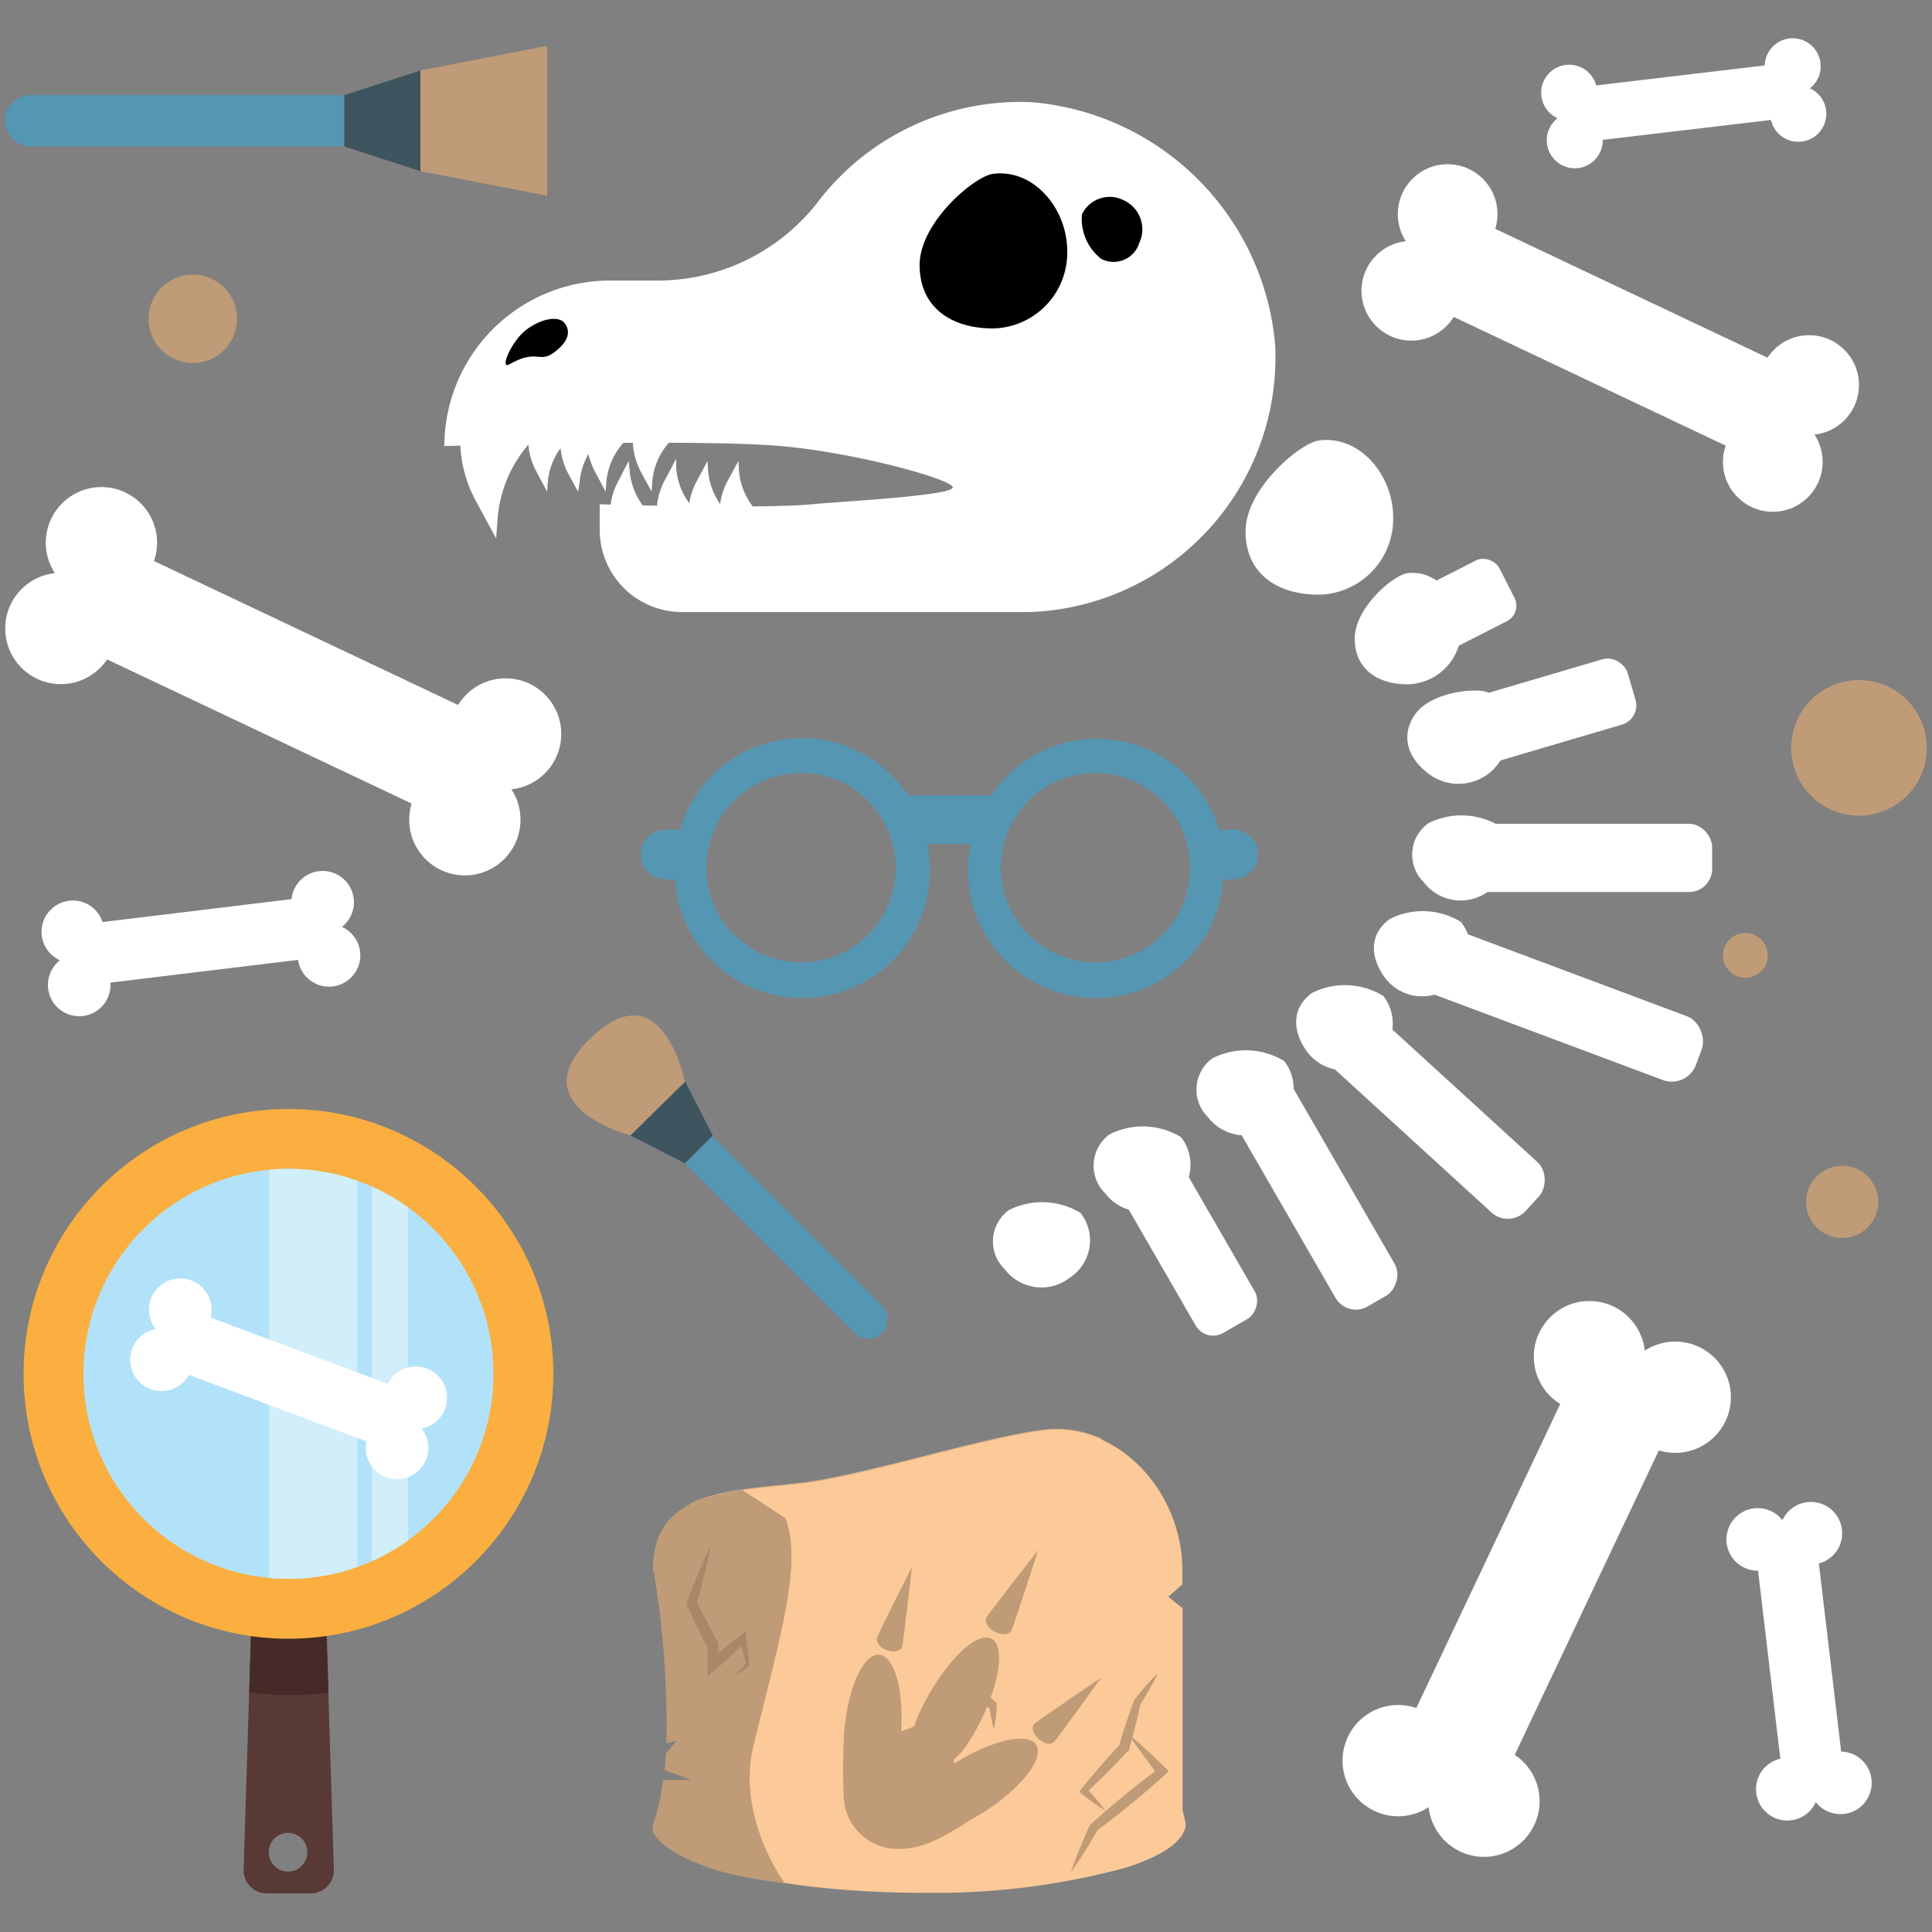 <svg id="Layer_1" data-name="Layer 1" xmlns="http://www.w3.org/2000/svg" xmlns:xlink="http://www.w3.org/1999/xlink" viewBox="0 0 100 100"><rect x="0" y="0" width="100" height="100" fill="#808080" stroke="none"/><defs><style>.cls-1{fill:none;}.cls-2{fill:#583936;}.cls-3{fill:#452a27;}.cls-4{fill:#faaf40;}.cls-5{fill:#b2e2f9;}.cls-6{clip-path:url(#clip-path);}.cls-7{fill:#d1eefb;}.cls-8{fill:#fff;}.cls-9{fill:#e2b68a;}.cls-10{fill:#fcca98;}.cls-11{fill:#bf9b77;}.cls-12{fill:#a88868;}.cls-13{fill:#5596b2;}.cls-14{fill:#3e545f;}</style><clipPath id="clip-path"><circle class="cls-1" cx="14.93" cy="71.11" r="10.61"/></clipPath></defs><title>paleontologist</title><path class="cls-2" d="M17.28,96.79l-.39-12.52a1.2,1.2,0,0,0-1.19-1.16H14.16A1.2,1.2,0,0,0,13,84.27l-.39,12.52A1.19,1.19,0,0,0,13.77,98h2.32A1.19,1.19,0,0,0,17.28,96.79Zm-3.37-.92a1,1,0,1,1,1,1A1,1,0,0,1,13.91,95.87Z"/><path class="cls-3" d="M17,87.6l-.1-3.33a1.2,1.2,0,0,0-1.19-1.16H14.16A1.2,1.2,0,0,0,13,84.27l-.1,3.33a16.39,16.39,0,0,0,4.12,0Z"/><circle class="cls-4" cx="14.93" cy="71.11" r="13.71"/><circle class="cls-5" cx="14.93" cy="71.11" r="10.61"/><g class="cls-6"><rect class="cls-7" x="13.93" y="56.48" width="4.57" height="29.23"/><rect class="cls-7" x="19.25" y="57.49" width="1.86" height="29.23"/></g><rect class="cls-8" x="8.45" y="69.91" width="13.46" height="3.17" rx="0.75" ry="0.75" transform="translate(26.01 -0.79) rotate(20.51)"/><circle class="cls-8" cx="9.33" cy="67.79" r="1.62"/><circle class="cls-8" cx="8.36" cy="70.38" r="1.62"/><circle class="cls-8" cx="21.52" cy="72.35" r="1.62"/><circle class="cls-8" cx="20.55" cy="74.94" r="1.62"/><rect class="cls-8" x="3.11" y="32.7" width="23.93" height="5.64" rx="1.33" ry="1.33" transform="translate(16.65 -3.03) rotate(25.33)"/><circle class="cls-8" cx="5.25" cy="28.09" r="2.88"/><circle class="cls-8" cx="3.15" cy="32.53" r="2.88"/><circle class="cls-8" cx="26.17" cy="37.99" r="2.88"/><circle class="cls-8" cx="24.06" cy="42.43" r="2.88"/><rect class="cls-8" x="3.94" y="47.25" width="13.46" height="3.17" rx="0.75" ry="0.75" transform="matrix(0.99, -0.12, 0.12, 0.99, -5.67, 1.59)"/><circle class="cls-8" cx="3.77" cy="48.23" r="1.62"/><circle class="cls-8" cx="4.1" cy="50.98" r="1.62"/><circle class="cls-8" cx="16.7" cy="46.7" r="1.62"/><circle class="cls-8" cx="17.03" cy="49.45" r="1.62"/><rect class="cls-8" x="67.83" y="78.49" width="23.93" height="5.64" rx="1.33" ry="1.33" transform="translate(-27.84 118.64) rotate(-64.67)"/><circle class="cls-8" cx="72.37" cy="91.13" r="2.88"/><circle class="cls-8" cx="76.81" cy="93.23" r="2.88"/><circle class="cls-8" cx="82.27" cy="70.22" r="2.88"/><circle class="cls-8" cx="86.71" cy="72.32" r="2.88"/><rect class="cls-8" x="86.39" y="84.12" width="13.46" height="3.17" rx="0.75" ry="0.75" transform="translate(18.95 188.26) rotate(-96.75)"/><circle class="cls-8" cx="92.51" cy="92.61" r="1.62"/><circle class="cls-8" cx="95.26" cy="92.28" r="1.62"/><circle class="cls-8" cx="90.98" cy="79.68" r="1.62"/><circle class="cls-8" cx="93.73" cy="79.36" r="1.62"/><rect class="cls-8" x="72.27" y="14.74" width="21.41" height="5.04" rx="1.19" ry="1.19" transform="translate(150.58 68.37) rotate(-154.67)"/><circle class="cls-8" cx="91.76" cy="23.91" r="2.58"/><circle class="cls-8" cx="93.64" cy="19.93" r="2.58"/><circle class="cls-8" cx="73.05" cy="15.05" r="2.58"/><circle class="cls-8" cx="74.93" cy="11.08" r="2.58"/><rect class="cls-8" x="80.88" y="3.93" width="12.05" height="2.84" rx="0.67" ry="0.67" transform="translate(173.84 0.44) rotate(173.25)"/><circle class="cls-8" cx="93.08" cy="5.89" r="1.45"/><circle class="cls-8" cx="92.79" cy="3.43" r="1.45"/><circle class="cls-8" cx="81.51" cy="7.26" r="1.45"/><circle class="cls-8" cx="81.22" cy="4.8" r="1.45"/><path class="cls-9" d="M49.64,78.58S59,76.31,57,74.46A5.52,5.52,0,0,0,54,74c-3.21.4-9.43,2.41-12.65,2.76-2.18.24-4.26.36-5.67,1.1C38,79.4,40.79,78,49.64,78.58Z"/><path class="cls-10" d="M55.57,80.62s0,0,0,0v0c-2.26-3.63-5-1.15-8-1.15s-5.79-2.47-8,1.18v0l0,0c-3.4,5.5-3,11.51-3,12.69l-1,.92c0,1-.06,2,2.42,2.67.46.12,1,.23,1.49.33.88.17,1.84.32,2.86.43l.62.06c1.47.14,3.06.22,4.71.22h0a38,38,0,0,0,10.57-1.29,11.94,11.94,0,0,0,1.47-.57l.4-.21c.81-.45,1.26-1,1.26-1.48h0C61.2,93.24,59,86.12,55.57,80.62Z"/><path class="cls-10" d="M60.47,82.65l-.17.16.17-.16-.4-.33.4.33L61.2,82v-.74c0-4-3.28-7.7-7.21-7.2-3.21.4-9.43,2.41-12.65,2.76-3.94.43-7.53.48-7.53,4.44L37.07,90c0-.85,0,7.35,3.94,7.35H54c4,0,7.21-4.45,7.21-2.85V83.24Z"/><path class="cls-11" d="M39,90.36c1.4-5.71,2.55-9.51,1.65-11.78l-2.23-1.46c-2.62.38-4.6,1.17-4.6,4.11a48,48,0,0,1,.67,9l.53-.13.28-.33-.28.33h0l-.57.68c0,.28,0,.56-.06.83l1.37.52h0l.06,0-.06,0H34.32a11.62,11.62,0,0,1-.51,2.3c-.35,1,2.44,2.39,5.16,2.8l1.67.26C40,96.64,38.21,93.54,39,90.36Z"/><path class="cls-11" d="M51.44,89.49a6.6,6.6,0,0,1-.23-1.21l.1.19a11.22,11.22,0,0,1-1.39-.88l.1,0c-.36-.1-.72-.22-1.07-.35l-.23-.09L48.8,87a6.3,6.3,0,0,1,.5-.87,8.1,8.1,0,0,1-.1,1l-.15-.26a10.68,10.68,0,0,1,1.11.18h0l0,0a12.43,12.43,0,0,1,1.32,1l.11.1v.1A6.6,6.6,0,0,1,51.44,89.49Z"/><path class="cls-11" d="M59.93,86.61c-.26.55-.57,1.06-.88,1.58l0-.07c-.18.82-.38,1.63-.61,2.43l0,.07-.05,0c-.7.75-1.42,1.49-2.18,2.18v-.27c.36.38.71.78,1,1.19A14.91,14.91,0,0,1,56,92.86l-.14-.11.12-.16c.64-.81,1.32-1.57,2-2.32l-.07.11c.24-.79.5-1.59.79-2.37V88h0C59.11,87.49,59.5,87,59.93,86.61Z"/><path class="cls-11" d="M58.39,89.75c.68.55,1.32,1.15,1.94,1.76l.17.17-.2.18q-1.69,1.53-3.52,2.89l.06-.08a25,25,0,0,1-1.42,2.25,26.43,26.43,0,0,1,1-2.47l0,0,0,0q1.7-1.53,3.53-2.89l0,.35C59.42,91.16,58.88,90.48,58.39,89.75Z"/><path class="cls-12" d="M36.79,80c-.2,1-.46,2.07-.76,3.09v-.2q.58,1.06,1.14,2.16l0,.06v1.07l-.48-.22c.54-.45,1.08-.89,1.63-1.31l.3-.24,0,.36c.06.46.12.92.16,1.39v.06l0,0c-.25.19-.5.38-.77.56.2-.25.42-.48.63-.71l0,.1c-.13-.45-.25-.9-.37-1.35l.35.12c-.5.48-1,1-1.53,1.42l-.47.43V85.16l0,.14c-.37-.73-.72-1.46-1.06-2.2l0-.1,0-.09C35.93,81.92,36.33,80.94,36.79,80Z"/><path class="cls-11" d="M49.85,91c-1.92,1.11-2.21,1.93-2,2.75s.85,1.34,2.76.23,3.3-2.69,3.09-3.51S51.76,89.93,49.85,91Z"/><path class="cls-11" d="M46.66,89.29c-.08,2.2-.65,3-1.47,3.22s-1.58-.31-1.5-2.51.82-4.14,1.64-4.34S46.75,87.09,46.66,89.29Z"/><path class="cls-11" d="M50.59,89.41c-1.14,2.14-1.93,2.17-2.67,1.78s-1.16-1.06,0-3.2,2.66-3.56,3.4-3.17S51.72,87.27,50.59,89.41Z"/><path class="cls-11" d="M51.06,83.72c-.12.22.07.55.43.74s.75.17.86-.06,1.39-4.17,1.39-4.17S51.18,83.49,51.06,83.72Z"/><path class="cls-11" d="M53.54,89.22c-.17.17-.08.52.21.78s.64.33.81.16S57,86.83,57,86.83,53.71,89.06,53.54,89.22Z"/><path class="cls-11" d="M46.69,85.23c-.07.23-.41.31-.77.19s-.59-.42-.53-.64,1.81-3.67,1.81-3.67S46.76,85,46.69,85.23Z"/><path class="cls-11" d="M49.12,92.85a9.88,9.88,0,0,0-3.81-2,17.55,17.55,0,0,0,3-1.13A16.21,16.21,0,0,0,49.12,92.85Z"/><path class="cls-11" d="M44.21,92.49c2.08-.35,2.82,0,3.86,2.1.51,1.09,1.49-.24,1.65-.62a2.64,2.64,0,0,0,0-1.56A20.36,20.36,0,0,1,49,89.24c0-.44-.26-.55-.66-.34a21.71,21.71,0,0,1-3,1.16A2.7,2.7,0,0,0,44,91C43.82,91.3,43.74,92.39,44.21,92.49Z"/><path class="cls-11" d="M51,93.72c1.3-.77-6.92-6-7.28-4.44a31,31,0,0,0-.05,3.7,2.8,2.8,0,0,0,2.87,2.72C48.14,95.7,49.45,94.66,51,93.72Z"/><path class="cls-8" d="M66,17.82A13.81,13.81,0,0,0,53.41,5.29a13.19,13.19,0,0,0-11.13,5.23,10.48,10.48,0,0,1-8.38,4H31.59A8.58,8.58,0,0,0,23,23.09s13.1-.39,17.44,0c3.83.34,8.63,1.66,8.87,2.11s-5.86.76-7.27.9c-2.73.26-11,0-11,0v1.32a4.26,4.26,0,0,0,4.26,4.26h18v0A13.19,13.19,0,0,0,66,17.82Z"/><path class="cls-8" d="M25.68,27.87l-1.08-2a6.65,6.65,0,0,1-.77-2.72l0-.38h3.74a6.65,6.65,0,0,0-1.82,4.17Z"/><path class="cls-8" d="M28.32,25.45l-.56-1.05A3.46,3.46,0,0,1,27.35,23v-.2h2A3.5,3.5,0,0,0,28.35,25Z"/><path class="cls-8" d="M29.92,25.45l-.57-1.05A3.61,3.61,0,0,1,29,23v-.2h2A3.45,3.45,0,0,0,30,25Z"/><path class="cls-8" d="M31.35,25.45l-.56-1.05A3.62,3.62,0,0,1,30.38,23v-.2h2A3.5,3.5,0,0,0,31.38,25Z"/><path class="cls-8" d="M33.73,25.45l-.57-1.05a3.61,3.61,0,0,1-.4-1.43v-.2h2a3.45,3.45,0,0,0-1,2.19Z"/><path class="cls-8" d="M32.54,23.86,32,24.91a3.42,3.42,0,0,0-.41,1.43v.2h2a3.52,3.52,0,0,1-1-2.19Z"/><path class="cls-8" d="M35,23.74l-.56,1.06A3.57,3.57,0,0,0,34,26.23v.19h2A3.5,3.5,0,0,1,35,24.24Z"/><path class="cls-8" d="M36.62,23.86l-.56,1.05a3.42,3.42,0,0,0-.41,1.43v.2h2a3.52,3.52,0,0,1-1-2.19Z"/><path class="cls-8" d="M38.22,23.86l-.57,1.05a3.56,3.56,0,0,0-.4,1.43v.2h2a3.47,3.47,0,0,1-1-2.19Z"/><path d="M55.24,13a3.92,3.92,0,0,1-3.85,4c-2.13,0-3.79-1.07-3.79-3.28S50.43,9.13,51.39,9C53.5,8.72,55.24,10.79,55.24,13Z"/><path class="cls-8" d="M72.11,26.78a3.92,3.92,0,0,1-3.85,4c-2.13,0-3.79-1.07-3.79-3.28s2.83-4.57,3.79-4.7C70.37,22.51,72.11,24.58,72.11,26.78Z"/><path class="cls-8" d="M75.63,32.54a2.83,2.83,0,0,1-2.78,2.88c-1.53,0-2.73-.78-2.73-2.37s2-3.29,2.73-3.38C74.37,29.46,75.63,31,75.63,32.54Z"/><path class="cls-8" d="M77.62,39.43a2.56,2.56,0,0,1-3.55.71c-1.15-.79-1.64-2-.82-3.17s3.22-1.4,3.78-1.12A2.46,2.46,0,0,1,77.62,39.43Z"/><path class="cls-8" d="M77.07,46.11a2.4,2.4,0,0,1-3.37-.44,2,2,0,0,1,.23-3.06,3.82,3.82,0,0,1,3.7.15A2.3,2.3,0,0,1,77.07,46.11Z"/><path class="cls-8" d="M75.07,51.07a2.4,2.4,0,0,1-3.37-.44c-.78-1.05-.86-2.26.23-3.06a3.78,3.78,0,0,1,3.69.15A2.3,2.3,0,0,1,75.07,51.07Z"/><path class="cls-8" d="M71.05,54.9a2.41,2.41,0,0,1-3.38-.44c-.77-1.05-.85-2.26.23-3.06a3.8,3.8,0,0,1,3.7.15A2.31,2.31,0,0,1,71.05,54.9Z"/><path class="cls-8" d="M65.92,58.27a2.42,2.42,0,0,1-3.38-.43,2,2,0,0,1,.23-3.07,3.82,3.82,0,0,1,3.7.15A2.31,2.31,0,0,1,65.92,58.27Z"/><path class="cls-8" d="M60.58,62.21a2.39,2.39,0,0,1-3.37-.44,2,2,0,0,1,.23-3.06,3.8,3.8,0,0,1,3.69.15A2.31,2.31,0,0,1,60.58,62.21Z"/><path class="cls-8" d="M55.38,66.13A2.39,2.39,0,0,1,52,65.69a2,2,0,0,1,.23-3.06,3.83,3.83,0,0,1,3.7.15A2.31,2.31,0,0,1,55.38,66.13Z"/><path d="M58.17,10.37a1.65,1.65,0,0,1,.8,2.2A1.39,1.39,0,0,1,57,13.4,2.63,2.63,0,0,1,56,11.1,1.59,1.59,0,0,1,58.17,10.37Z"/><path d="M29.23,16.73c.3.41.24.92-.55,1.51s-.87-.21-2.32.62c-.52.3.1-1.21.89-1.8S28.93,16.33,29.23,16.73Z"/><rect class="cls-8" x="71.98" y="29.85" width="6.36" height="3.53" rx="0.9" ry="0.9" transform="translate(-6.16 37.54) rotate(-26.98)"/><rect class="cls-8" x="74.61" y="35.17" width="10.04" height="3.53" rx="1.04" ry="1.04" transform="translate(-7.19 24.02) rotate(-16.42)"/><rect class="cls-8" x="60.79" y="59.54" width="13.96" height="3.53" rx="1.21" ry="1.21" transform="translate(86.98 -28.04) rotate(60)"/><rect class="cls-8" x="56.57" y="62.61" width="9.83" height="3.53" rx="1.04" ry="1.04" transform="translate(86.49 -21.06) rotate(60)"/><rect class="cls-8" x="75.03" y="42.64" width="13.59" height="3.53" rx="1.19" ry="1.19"/><rect class="cls-8" x="66.5" y="55.56" width="14.74" height="3.53" rx="1.25" ry="1.25" transform="translate(58.01 -34.82) rotate(42.42)"/><rect class="cls-8" x="72.68" y="50.19" width="15.75" height="3.53" rx="1.33" ry="1.33" transform="translate(23.31 -24.93) rotate(20.51)"/><path class="cls-13" d="M63.84,42.94H63.1a6.61,6.61,0,0,0-6.33-4.7,6.51,6.51,0,0,0-5.44,2.93H47A6.57,6.57,0,0,0,35.2,42.94h-.75a1.29,1.29,0,0,0-1.29,1.29,1.33,1.33,0,0,0,1.29,1.29h.48a6.61,6.61,0,0,0,13.2-.68A6.56,6.56,0,0,0,48,43.69h2.25a5.84,5.84,0,0,0-.14,1.15,6.61,6.61,0,0,0,13.2.68h.48a1.29,1.29,0,0,0,.06-2.58ZM41.53,49.81a4.9,4.9,0,1,1,4.83-4.9A4.87,4.87,0,0,1,41.53,49.81Zm15.24,0a4.9,4.9,0,1,1,4.83-4.9A4.87,4.87,0,0,1,56.77,49.81Z"/><path class="cls-13" d="M1.6,4.92H17.82a0,0,0,0,1,0,0V7.58a0,0,0,0,1,0,0H1.6A1.33,1.33,0,0,1,.26,6.25v0A1.33,1.33,0,0,1,1.6,4.92Z"/><polygon class="cls-14" points="17.82 4.92 21.76 3.65 21.76 8.86 17.82 7.58 17.82 4.92"/><polygon class="cls-11" points="28.32 2.37 21.76 3.65 21.76 8.86 28.32 10.13 28.32 2.37"/><path class="cls-13" d="M35.22,63.22H47.65a0,0,0,0,1,0,0v2a0,0,0,0,1,0,0H35.22a1,1,0,0,1-1-1v0a1,1,0,0,1,1-1Z" transform="translate(24.44 138.61) rotate(-135)"/><polygon class="cls-14" points="35.45 60.21 32.63 58.77 35.45 55.95 36.89 58.77 35.45 60.21"/><path class="cls-11" d="M32.63,58.77,35.45,56s-1.18-6-5-2.15C27,57.31,32.63,58.77,32.63,58.77Z"/><circle class="cls-11" cx="95.35" cy="62.21" r="1.87"/><circle class="cls-11" cx="90.34" cy="49.45" r="1.16"/><circle class="cls-11" cx="96.22" cy="38.71" r="3.51"/><circle class="cls-11" cx="9.98" cy="16.5" r="2.29"/></svg>